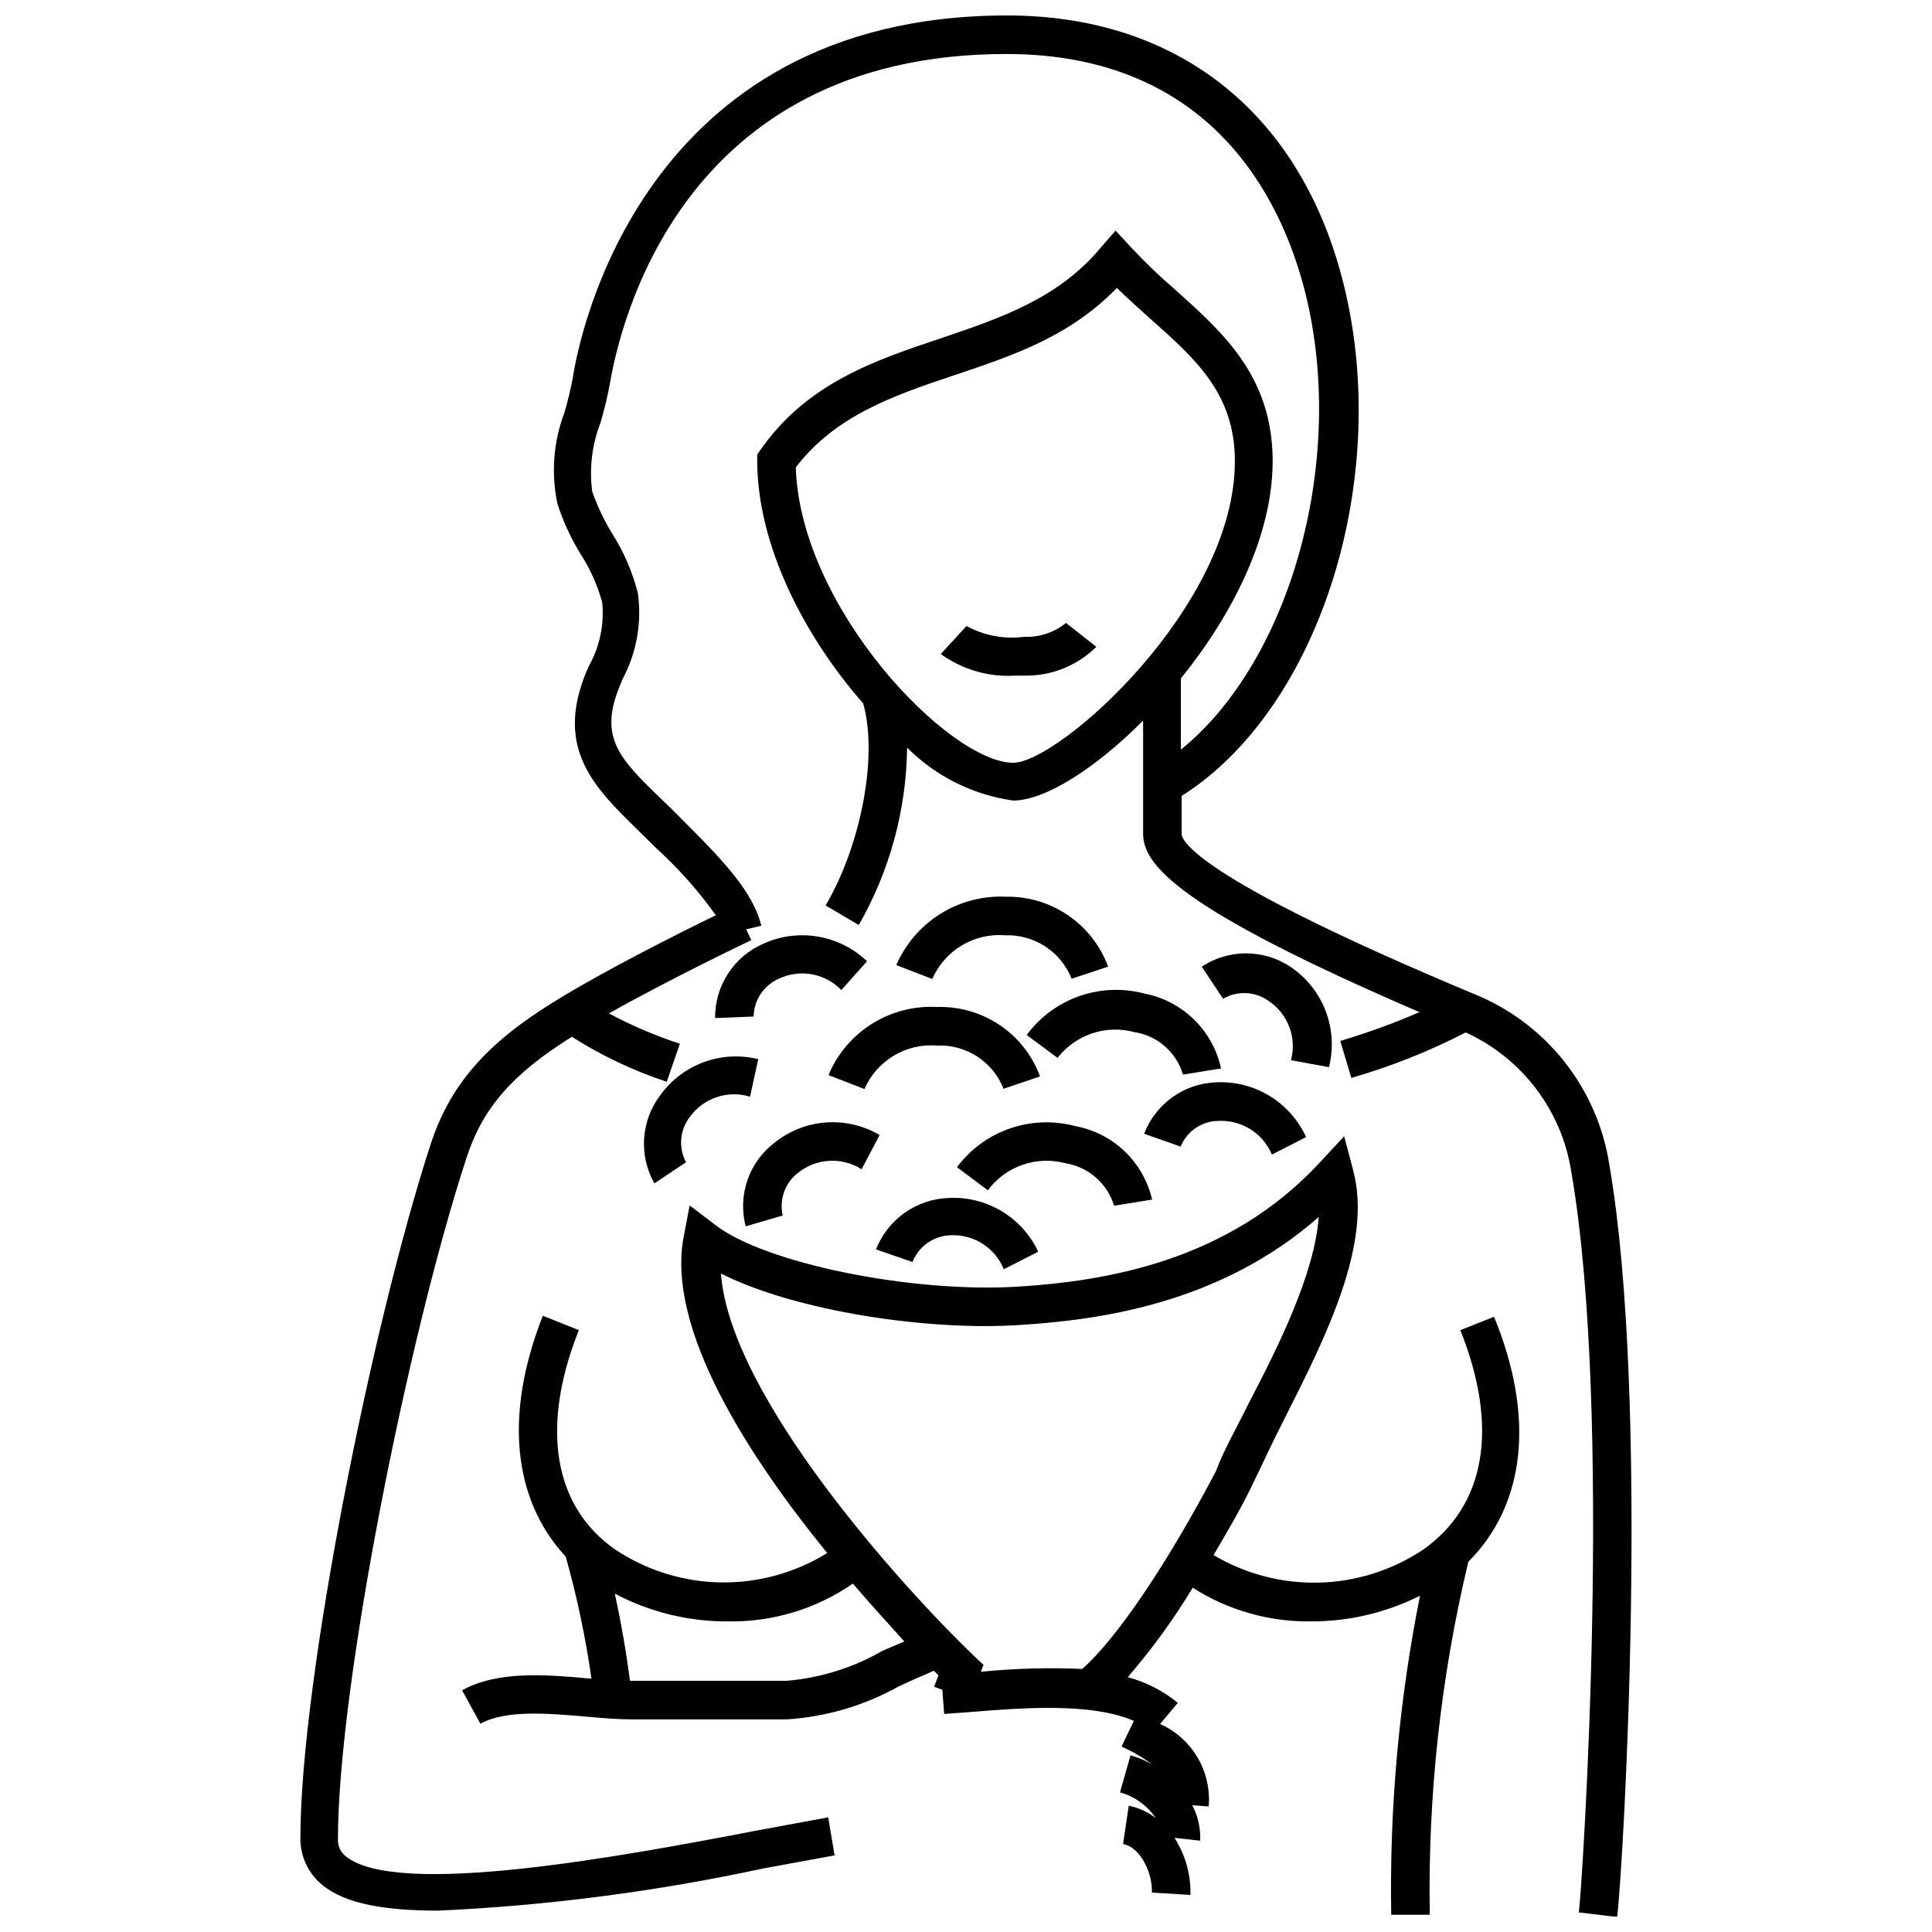 <?xml version="1.0" encoding="UTF-8"?>
<!-- Uploaded to: ICON Repo, www.iconrepo.com, Generator: ICON Repo Mixer Tools -->
<svg width="800px" height="800px" version="1.1" viewBox="144 144 512 512" xmlns="http://www.w3.org/2000/svg">
 <defs>
  <clipPath id="b">
   <path d="m223 148.09h354v503.81h-354z"/>
  </clipPath>
  <clipPath id="a">
   <path d="m266 445h281v206.9h-281z"/>
  </clipPath>
 </defs>
 <g clip-path="url(#b)">
  <path d="m570.52 452.83c-3.113-20.5-16.852-37.816-36.109-45.508-70.375-29.43-76.918-39.719-77.258-42.172v-10.219c36.859-23.301 56.273-85.23 42.445-137.48-11.648-44.078-44.012-69.355-88.703-69.355-97.285 0-113.57 86.047-115.07 95.855-0.582 3.172-1.332 6.312-2.25 9.402-2.922 7.719-3.562 16.113-1.84 24.188 1.504 4.656 3.562 9.117 6.133 13.285 2.547 3.953 4.477 8.273 5.723 12.809 0.582 5.809-0.629 11.656-3.477 16.758l-0.75 1.703c-8.449 20.438 2.383 30.793 13.625 41.832l4.769 4.699c5.938 5.387 11.285 11.395 15.945 17.918-9.402 4.566-29.363 14.578-42.715 22.824-18.262 11.238-27.801 22.277-32.91 38.016-15.531 47.758-34.473 141.98-34.473 183.81-0.031 4.773 2.098 9.309 5.793 12.332 6.199 5.109 16.895 6.812 30.863 6.812h-0.004c28.922-1.336 57.68-5.074 85.98-11.172l18.941-3.473-1.703-10.082-19.145 3.543c-35.496 6.812-94.973 17.852-108.66 6.812l-0.004-0.004c-1.375-1.051-2.16-2.699-2.109-4.43 0-40.879 18.668-133.6 34.062-180.68 4.293-13.219 12.195-22.277 27.934-32.09v0.004c7.859 4.988 16.301 8.992 25.137 11.922l3.477-10.086c-6.488-2.125-12.781-4.816-18.805-8.039 16.828-9.469 37.469-19.281 37.742-19.418l-1.363-2.863 4.019-0.953c-2.18-8.855-9.742-16.965-21.121-28.273-1.637-1.703-3.269-3.269-4.906-4.836-11.445-11.035-17.238-16.625-11.445-30.523l0.68-1.703 0.008 0.004c3.707-6.945 5.137-14.883 4.086-22.684-1.398-5.625-3.699-10.988-6.812-15.875-2.156-3.531-3.938-7.273-5.312-11.176-0.812-6.148-0.062-12.402 2.18-18.188 1.031-3.449 1.875-6.953 2.519-10.492 2.519-14.578 18.328-87.273 105.05-87.273 54.504 0 72.691 38.695 78.824 61.723 11.855 44.828-3.269 98.922-32.566 122.63v-18.871c13.625-16.828 24.32-37.812 24.32-57.57 0-22.48-13.148-34.062-25.891-45.512l0.004 0.004c-4.137-3.547-8.074-7.32-11.785-11.309l-3.953-4.293-3.746 4.293c-11.242 13.625-26.5 18.805-42.582 24.254-17.371 5.789-35.359 11.855-47.691 29.43l-0.953 1.363v1.566c0 22.688 12.672 46.805 28.07 64.383 3.953 13.625-0.41 37.336-9.945 53.551l8.789 5.18v-0.004c8.207-14.32 12.613-30.504 12.809-47.008 7.594 7.625 17.477 12.555 28.137 14.031 8.312 0 21.664-8.379 34.406-21.188v29.977c0 8.242 9.266 19.758 73.238 47.281h-0.004c-6.832 2.965-13.84 5.512-20.98 7.633l2.93 9.809h-0.004c10.477-3.027 20.629-7.066 30.32-12.059 14.984 6.844 25.512 20.777 28 37.062 11.035 64.109 2.996 187.7 1.977 196.14l10.152 1.227c1.77-15.191 8.648-137-2.047-199.21zm-157.99-106.69c-16.895 0-56.477-40.879-57.637-78.281 10.422-13.625 25.617-18.941 41.695-24.32 16.078-5.383 30.863-10.355 43.398-23.23 2.93 2.863 5.926 5.519 8.789 8.105 12.059 10.695 22.48 19.895 22.48 37.812 0 38.559-46.668 79.914-58.727 79.914z"/>
 </g>
 <g clip-path="url(#a)">
  <path d="m531.01 496.5c10.219 25.684 6.812 46.395-9.879 58.184v-0.004c-8.176 5.449-17.73 8.477-27.555 8.73-9.824 0.25-19.52-2.277-27.969-7.301 3.269-5.586 6.812-11.516 9.879-17.781 3.066-6.269 5.312-11.309 8.586-17.715 11.105-21.938 23.777-46.871 18.531-66.492l-2.387-8.992-6.336 6.812c-24.527 26.637-57.57 31.613-80.254 33.043-28.07 1.703-66.969-6.199-80.051-16.352l-6.812-5.18-1.566 8.242c-4.769 24.594 17.441 58.59 38.016 83.867v0.004c-8.473 5.254-18.277 7.957-28.246 7.789-9.965-0.168-19.672-3.203-27.961-8.742-16.352-11.379-19.824-32.43-9.605-58.113l-9.539-3.816c-10.289 26.094-7.973 48.711 6.062 63.836 2.984 10.602 5.262 21.391 6.812 32.293h-0.613c-11.379-1.023-24.188-2.113-33.656 3.133l4.84 8.859c6.812-3.746 17.984-2.727 27.863-1.906 4.293 0.41 8.516 0.75 12.195 0.75h41.219v-0.004c10.383-0.668 20.484-3.648 29.566-8.719 3.203-1.5 6.269-2.863 9.332-4.156l1.227 1.227-1.156 2.996 2.18 0.816 0.477 6.402 6.539-0.473c14.035-1.156 32.43-2.59 43.738 2.316l-3.269 6.812c2.863 1.273 5.582 2.848 8.109 4.699-1.809-1.02-3.727-1.82-5.723-2.383l-2.793 9.809c3.863 1.074 7.223 3.492 9.469 6.812-2.102-1.625-4.551-2.746-7.152-3.269l-1.5 10.152c4.973 0.953 7.902 8.379 7.629 12.875l10.219 0.613c0.152-5.352-1.32-10.625-4.223-15.125l6.812 0.75c0.145-3.266-0.586-6.512-2.109-9.402l4.359 0.34v0.004c0.383-4.531-0.648-9.07-2.957-12.988-2.305-3.918-5.773-7.019-9.922-8.883l4.699-5.586h0.004c-3.891-3.199-8.418-5.523-13.285-6.812 6.402-7.406 12.168-15.336 17.234-23.711 9.352 5.973 20.246 9.074 31.34 8.926 10.031 0.027 19.926-2.305 28.887-6.812-5.555 27.828-8.113 56.172-7.629 84.547h10.219c-0.543-31.484 2.891-62.914 10.219-93.539 15.055-15.055 17.781-38.219 6.812-64.926zm-153.22 85.023c-7.742 4.457-16.375 7.152-25.277 7.902h-41.559c-1.09-8.242-2.453-15.941-4.019-23.094 9.172 4.852 19.398 7.379 29.773 7.356 11.883 0.25 23.539-3.254 33.316-10.016 5.043 5.926 9.809 11.035 13.625 15.328zm26.16 5.519 0.68-1.84-2.453-2.316c-19.008-18.191-64.789-68.879-67.105-101.38 19.824 10.016 55.117 15.262 79.164 13.625 22.141-1.363 53.48-5.996 79.234-28.613-1.09 14.988-10.559 34.062-18.531 49.324-3.34 6.812-6.812 12.809-8.652 17.918-12.875 24.594-26.5 44.691-35.496 52.527h0.004c-8.953-0.398-17.926-0.148-26.844 0.75z"/>
 </g>
 <path d="m415.46 312.76c-5.285 0.695-10.652-0.309-15.328-2.863l-6.812 7.426h-0.004c5.723 4.141 12.707 6.164 19.758 5.723h3.34c6.797-0.109 13.289-2.844 18.121-7.629l-8.039-6.336c-3.106 2.531-7.031 3.84-11.035 3.68z"/>
 <path d="m426.43 452.29c2.973 0.488 5.75 1.797 8.016 3.785 2.262 1.988 3.926 4.574 4.793 7.457l10.082-1.637v0.004c-1.133-4.891-3.668-9.34-7.301-12.805-3.633-3.461-8.199-5.785-13.137-6.68-5.707-1.512-11.734-1.281-17.305 0.66-5.574 1.941-10.438 5.508-13.969 10.238l8.176 6.133c2.32-3.133 5.531-5.492 9.215-6.769s7.668-1.41 11.43-0.387z"/>
 <path d="m447.35 407.32c-5.711-1.523-11.75-1.293-17.324 0.664-5.578 1.957-10.438 5.547-13.945 10.301l8.176 6.062v0.004c2.352-3.027 5.547-5.289 9.188-6.504 3.637-1.211 7.551-1.32 11.25-0.309 2.981 0.469 5.766 1.773 8.031 3.766 2.266 1.988 3.922 4.582 4.777 7.473l10.082-1.637v0.004c-1.066-4.922-3.551-9.422-7.144-12.945-3.598-3.523-8.148-5.914-13.09-6.879z"/>
 <path d="m318.99 434.23c-2.519 3.312-4.012 7.293-4.289 11.449-0.281 4.152 0.668 8.297 2.723 11.918l8.383-5.586c-2.086-3.898-1.656-8.664 1.09-12.129 1.773-2.41 4.254-4.211 7.098-5.152s5.91-0.973 8.773-0.094l2.18-9.945c-4.781-1.188-9.812-0.91-14.441 0.789-4.625 1.699-8.637 4.746-11.516 8.75z"/>
 <path d="m485.91 400.17c-3.477-2.297-7.555-3.519-11.719-3.519-4.168 0-8.242 1.223-11.719 3.519l5.656 8.516h-0.004c3.809-2.219 8.566-1.977 12.129 0.613 2.488 1.676 4.394 4.086 5.445 6.894 1.051 2.812 1.195 5.879 0.414 8.777l10.082 1.84c1.25-4.961 0.934-10.184-0.91-14.957-1.844-4.769-5.117-8.852-9.375-11.684z"/>
 <path d="m395.91 471.36c2.992-0.148 5.961 0.637 8.484 2.246 2.527 1.613 4.492 3.969 5.617 6.746l9.129-4.633h0.004c-2.106-4.492-5.508-8.25-9.773-10.789-4.262-2.539-9.188-3.742-14.141-3.449-4.16 0.176-8.176 1.559-11.562 3.977-3.387 2.422-6 5.773-7.516 9.648l9.676 3.34c1.637-4.172 5.606-6.961 10.082-7.086z"/>
 <path d="m466.9 441.05c2.992-0.148 5.957 0.625 8.492 2.223 2.535 1.598 4.519 3.938 5.676 6.699l9.062-4.633v0.004c-2.07-4.539-5.457-8.352-9.723-10.938-4.266-2.59-9.211-3.836-14.191-3.574-4.152 0.164-8.168 1.539-11.547 3.961-3.379 2.422-5.973 5.781-7.461 9.664l9.676 3.406c1.652-4.09 5.606-6.777 10.016-6.812z"/>
 <path d="m372.34 453.86 4.769-9.062h-0.004c-4.297-2.535-9.27-3.699-14.25-3.332-4.981 0.363-9.727 2.238-13.613 5.375-3.312 2.527-5.809 5.977-7.164 9.918-1.359 3.938-1.52 8.191-0.465 12.227l9.809-2.863c-0.98-4.316 0.676-8.805 4.227-11.445 2.356-1.84 5.227-2.906 8.215-3.055 2.988-0.145 5.949 0.637 8.477 2.238z"/>
 <path d="m346.25 394.11c-3.82 1.672-7.066 4.426-9.332 7.93-2.266 3.5-3.449 7.59-3.41 11.758l10.219-0.41v0.004c0.066-4.418 2.742-8.379 6.816-10.082 2.715-1.266 5.754-1.648 8.699-1.098 2.941 0.551 5.641 2.004 7.719 4.16l6.812-7.629c-3.598-3.438-8.145-5.715-13.051-6.543-4.906-0.824-9.949-0.16-14.473 1.91z"/>
 <path d="m363.55 428.92 9.539 3.68h-0.004c1.609-3.691 4.336-6.789 7.793-8.852 3.457-2.066 7.477-2.996 11.488-2.66 3.758-0.16 7.473 0.855 10.621 2.906 3.152 2.051 5.582 5.035 6.957 8.539l9.676-3.269v-0.004c-2.043-5.535-5.769-10.289-10.66-13.59-4.891-3.301-10.695-4.981-16.594-4.805-6.082-0.34-12.117 1.211-17.281 4.445-5.16 3.234-9.191 7.988-11.535 13.609z"/>
 <path d="m410.62 381.64c-6.113-0.293-12.176 1.281-17.375 4.519-5.195 3.238-9.281 7.984-11.715 13.605l9.539 3.68v-0.004c1.605-3.699 4.328-6.801 7.785-8.879s7.477-3.019 11.496-2.703c3.769-0.137 7.488 0.895 10.648 2.957s5.606 5.051 6.996 8.559l9.672-3.203c-2.031-5.512-5.727-10.254-10.57-13.574-4.844-3.316-10.602-5.051-16.477-4.957z"/>
</svg>